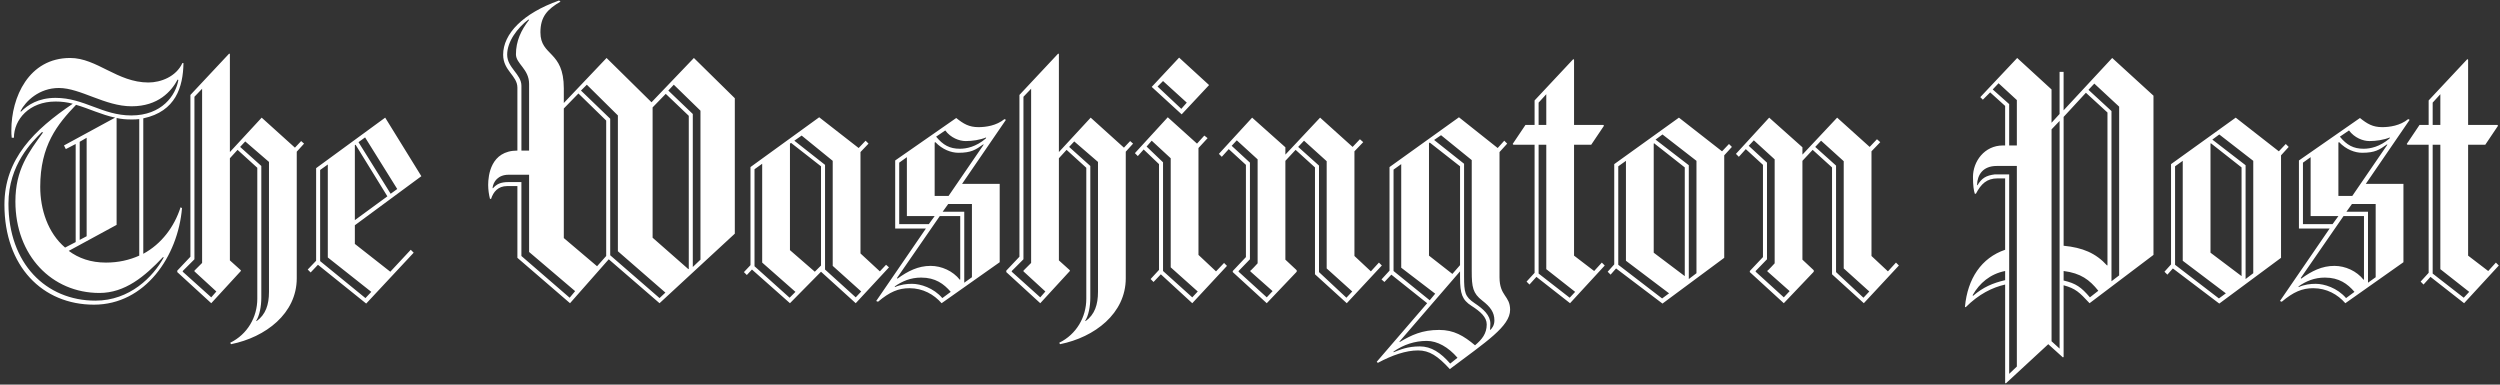 <svg xmlns="http://www.w3.org/2000/svg" fill="none" viewBox="0 0 403 62" height="62" width="403">
<rect x="0" y="0" width="403" height="62" fill="#333333" stroke="none"/>
<g clip-path="url(#clip0_187_25)">
<path fill="white" d="M23.097 19.081V40.912C26.042 39.319 28.104 36.546 29.105 33.418L29.341 33.538C28.692 41.326 23.391 49.113 15.145 49.113C6.84 49.113 0.714 42.918 0.714 33.005C0.714 25.572 5.544 20.91 11.729 16.72C10.825 16.483 9.894 16.364 8.96 16.366C4.718 16.366 2.245 19.257 2.245 22.208H1.89C1.831 21.795 1.831 21.382 1.831 20.969C1.831 15.718 4.6 9.345 11.315 9.345C15.615 9.345 18.914 13.298 23.92 13.298C25.923 13.298 28.397 12.354 29.398 10.171H29.575C29.516 14.007 28.34 17.961 23.097 19.081ZM26.277 41.443C23.332 44.57 20.152 47.225 16.029 47.225C8.372 47.225 2.482 41.207 2.482 32.475C2.482 27.342 4.602 24.569 6.958 21.323H6.722C5.249 22.798 1.362 26.515 1.362 32.828C1.362 42.505 7.429 48.464 15.381 48.464C20.918 48.464 24.687 44.63 26.396 41.503L26.277 41.443ZM28.633 12.827C27.632 14.715 25.512 17.134 21.212 17.134C16.912 17.134 12.966 14.184 9.49 14.184C6.309 14.184 4.13 16.308 3.305 17.901L3.365 18.019C4.483 16.899 6.191 15.777 8.96 15.777C13.554 15.777 16.5 18.61 21.153 18.61C26.101 18.61 28.339 15.364 28.751 12.887L28.633 12.827ZM12.258 16.898C9.254 20.026 6.485 23.448 6.485 30.115C6.485 33.772 7.722 37.549 10.491 39.909L12.199 39.023V23.21L10.609 24.036L10.314 23.446L18.561 18.961C16.323 18.491 14.32 17.487 12.258 16.897V16.898ZM22.448 19.199C22.036 19.257 21.624 19.257 21.153 19.257C20.328 19.257 19.563 19.199 18.797 19.021V36.25L11.08 40.442C12.67 41.622 14.614 42.329 17.088 42.329C19.091 42.329 20.858 41.916 22.448 41.208V19.199ZM13.967 22.209L12.847 22.857V38.671L13.967 38.081V22.209ZM47.836 24.45V44.865C47.836 50.529 42.829 54.365 37.234 55.485L37.116 55.249C39.885 53.892 41.476 51.119 41.476 48.169V27.046L38.295 24.156L37.058 25.512V41.974L38.825 43.567V43.686L34.054 48.878L28.576 43.863V43.626L30.696 41.384V15.305L36.94 8.64L37.058 8.698V24.51L42.183 18.964L47.543 23.803L48.543 22.74L49.015 23.154L47.836 24.45ZM31.343 43.744V43.626L32.58 42.386V14.303L31.343 15.6V41.796L29.458 43.685V43.802L34.052 47.932L34.876 46.988L31.343 43.744ZM43.36 26.102L39.532 22.798L38.707 23.683L42.124 26.753V47.993C42.124 49.409 41.829 50.883 41.299 51.71L41.359 51.769C42.831 50.706 43.361 49.113 43.361 47.049L43.36 26.102ZM57.202 36.31V39.318L62.915 43.803L66.214 40.263L66.686 40.734L59.029 48.935L51.253 42.681L50.076 43.921L49.604 43.449L50.959 42.033V27.105L62.092 18.963L67.923 28.403L57.202 36.31ZM52.842 41.503V26.515L51.606 27.401V42.093L58.91 48.052L59.853 47.049L52.842 41.503ZM57.32 23.329L57.202 23.389V35.484L62.444 31.649L57.32 23.329ZM58.851 22.149L57.791 22.916L62.975 31.236L64.035 30.468L58.851 22.149ZM106.318 48.877L98.13 41.797L91.887 48.877L83.404 41.56V29.996H81.755C80.282 29.996 79.517 30.941 79.163 32.061H78.986C78.798 31.328 78.699 30.576 78.692 29.819C78.692 28.285 79.105 24.273 83.404 24.273V14.125C83.404 12.178 81.107 11.411 81.107 8.815C81.107 5.452 84.287 2.148 90.12 0.081L90.356 0.258C88.236 1.498 87.116 2.678 87.116 5.215C87.116 9.11 90.886 8.106 90.886 14.242V16.602L97.778 9.345L105.023 16.485L111.856 9.345L118.452 15.835V37.666L106.318 48.877ZM85.29 40.617V28.168H81.99C80.282 28.168 79.517 29.288 79.399 30.292L79.457 30.352C80.047 29.702 80.636 29.349 81.99 29.349H84.051V41.267L91.827 47.994L92.71 46.931L85.29 40.617ZM85.29 13.534C85.29 11.116 83.17 10.289 83.17 8.756C83.17 6.631 83.994 4.862 85.29 3.21L85.172 3.151C83.405 4.509 81.756 6.692 81.756 8.815C81.756 10.94 84.053 11.942 84.053 13.831V24.274H85.29V13.534ZM97.718 19.435L93.242 15.069L90.886 17.488V38.374L96.246 42.918L97.718 41.265V19.435ZM99.603 40.5V18.61L94.596 13.654L93.654 14.598L98.366 19.141V41.149L106.318 48.052L107.261 47.166L99.603 40.5ZM111.03 18.67L107.32 15.128L105.2 17.312V38.317L110.972 43.39L111.03 43.332V18.668V18.67ZM112.915 17.843L108.615 13.654L107.732 14.598L111.678 18.374V43.037L112.915 41.857V17.842V17.843ZM137.944 48.877L132.348 43.803L127.341 48.877L121.215 43.449L120.39 44.333L119.919 43.862L120.979 42.741V26.929L132.053 18.904L138.415 23.861L139.535 22.681L140.006 23.153L138.71 24.51V40.854L141.832 43.744L142.833 42.682L143.304 43.095L137.944 48.877ZM122.864 42.328V26.398L121.628 27.282V42.918L127.283 47.993L128.225 47.049L122.865 42.329L122.864 42.328ZM132.348 26.811L127.518 23.034L127.341 23.153V40.322L131.347 43.802L132.347 42.8V26.81L132.348 26.811ZM134.233 42.859V25.926L129.226 21.854L128.049 22.68L132.996 26.574V43.45L137.944 47.934L138.828 46.989L134.233 42.859ZM155.084 29.642H161.151V42.27L151.786 48.878C150.549 47.462 148.781 46.459 146.602 46.459C144.835 46.459 143.421 47.049 141.537 48.642L141.242 48.524L149.254 36.842H144.305V25.866L154.143 19.022C155.32 19.966 156.203 20.496 157.736 20.496C158.914 20.496 160.622 20.26 161.918 19.199L162.154 19.317L155.084 29.642ZM148.488 44.747C146.779 44.747 145.425 45.337 144.246 46.163V46.281C145.189 45.868 146.131 45.751 147.015 45.751C148.369 45.751 150.49 46.4 151.904 48.052L153.259 47.049C152.139 45.75 150.785 44.747 148.488 44.747ZM154.789 34.834H151.491L144.599 44.807L144.658 44.925C146.366 43.685 148.015 42.86 150.018 42.86C151.785 42.86 153.611 43.686 154.73 45.102L154.79 45.043L154.789 34.834ZM146.189 34.834V25.336L144.953 26.221V36.133H149.723L150.666 34.835H146.19L146.189 34.834ZM158.501 23.27C157.264 24.156 156.557 24.627 154.495 24.627C153.317 24.627 151.903 24.097 150.785 22.916L150.667 22.976V31.589H152.905L158.56 23.329L158.5 23.269L158.501 23.27ZM155.674 22.739C154.614 22.739 153.259 22.209 152.374 21.029L150.902 22.031C152.022 23.388 153.082 23.978 154.73 23.978C155.79 23.978 157.322 23.682 158.913 22.325L158.971 22.149C157.971 22.563 156.734 22.739 155.674 22.739ZM156.674 32.889H152.846L151.962 34.127H155.438V45.573L156.675 44.688V32.888L156.674 32.889ZM181.473 24.45V44.865C181.473 50.529 176.466 54.365 170.87 55.485L170.753 55.249C173.522 53.892 175.112 51.119 175.112 48.169V27.046L171.932 24.156L170.694 25.512V41.974L172.461 43.567V43.686L167.691 48.878L162.213 43.863V43.626L164.333 41.384V15.305L170.577 8.639L170.694 8.697V24.51L175.819 18.964L181.179 23.803L182.18 22.74L182.652 23.154L181.472 24.45H181.473ZM164.98 43.744V43.626L166.217 42.386V14.303L164.98 15.6V41.796L163.095 43.685V43.803L167.689 47.933L168.513 46.988L164.98 43.744ZM176.996 26.102L173.167 22.798L172.343 23.683L175.759 26.753V47.993C175.759 49.409 175.465 50.883 174.935 51.71L174.995 51.769C176.467 50.706 176.997 49.113 176.997 47.049L176.996 26.102ZM192.194 48.877L187.128 44.216L185.949 45.455L185.477 44.982L186.833 43.508V26.457L184.359 24.097L183.416 25.159L182.945 24.687L188.245 18.904L192.958 23.153L194.136 21.855L194.666 22.268L193.194 23.861V41.091L196.022 43.745L197.318 42.387L197.788 42.86L192.194 48.877ZM188.718 43.095V25.512L185.655 22.68L184.831 23.625L187.481 26.162V43.686L192.194 47.933L193.077 46.989L188.718 43.095ZM190.485 18.433L185.655 14.008L190.073 9.288L194.903 13.712L190.485 18.432V18.433ZM187.481 13.063L186.598 13.948L190.426 17.547L191.309 16.544L187.481 13.063ZM217.1 48.877L211.975 44.216V26.988L208.853 24.156L207.203 25.926V41.856L209.03 43.566V43.803L204.2 48.877L198.722 43.862V43.685L200.842 41.443V26.574L198.074 24.037L196.954 25.276L196.484 24.804L201.844 18.963L207.204 23.743V24.923L212.8 18.963L218.041 23.683L219.22 22.444L219.75 22.916L218.336 24.391V41.265L220.986 43.743L222.283 42.327L222.753 42.799L217.1 48.877ZM201.55 43.744V43.626C201.55 43.744 202.728 42.446 202.728 42.446V25.688L199.37 22.62L198.545 23.505L201.49 26.219V41.795L199.664 43.684V43.802L204.2 47.932L205.142 46.929L201.55 43.744ZM213.86 43.272V25.985L210.208 22.68L209.266 23.683L212.623 26.692V43.862L217.04 47.992L217.983 46.988L213.86 43.272ZM233.71 59.497C231.768 57.373 230.412 56.488 228.586 56.488C226.643 56.488 224.404 57.256 222.107 58.494L221.93 58.318L230.059 48.878L224.286 44.276L223.167 45.456L222.697 45.043L223.991 43.627V26.93L235.183 18.905L241.427 23.862L242.487 22.682L242.959 23.154L241.722 24.511V44.691C241.722 47.758 243.429 47.641 243.429 49.941C243.429 52.595 239.6 55.072 233.71 59.497ZM225.877 43.154V26.457L224.64 27.342V43.686L230.47 48.406L231.355 47.343L225.877 43.154ZM230 54.954C228.056 54.954 226.288 55.544 224.64 56.665V56.784C225.7 56.371 226.878 55.84 228.88 55.84C230.707 55.84 232.238 56.842 233.77 58.613L234.948 57.669C233.475 55.959 231.708 54.955 230 54.955V54.954ZM237.186 49.29C235.714 48.346 235.36 47.343 235.36 44.806V43.743L225.582 55.071L225.641 55.13C227.525 54.01 229.234 53.184 232.003 53.184C234.359 53.184 235.949 54.127 237.775 55.662C238.895 54.718 239.66 53.774 239.66 52.299C239.66 51.119 238.658 50.234 237.186 49.29ZM235.36 26.81L230.47 22.976L230.352 23.094V41.207L234.123 44.157L235.36 42.741V26.811V26.81ZM238.953 48.464C237.421 47.284 237.244 46.281 237.244 43.744V25.808L232.296 21.796L231.178 22.563L236.008 26.397V44.57C236.008 47.107 236.126 47.816 237.716 48.877C239.13 49.821 240.248 50.824 240.248 52.181C240.248 52.534 240.19 53.125 240.19 53.125L240.248 53.184C240.543 52.888 240.897 52.417 240.897 51.649C240.897 50.352 240.249 49.467 238.953 48.464ZM253.09 48.877L247.67 44.629L246.552 45.868L246.081 45.395L247.376 43.98V23.33H243.959L243.841 23.211L245.903 20.142H247.375V16.19L253.619 9.523L253.737 9.642V20.143H258.449L258.568 20.262L256.506 23.33H253.736V41.208L256.977 43.687L258.214 42.329L258.685 42.801L253.09 48.877ZM249.261 15.187L248.024 16.544V20.144H249.261V15.187ZM249.261 43.39V23.33H248.024V44.098L253.031 47.993L253.914 47.049L249.261 43.39ZM277.946 25.04V41.56L267.992 48.936L260.51 43.272L259.627 44.275L259.156 43.803L260.216 42.623V26.457L270.643 18.963L277.593 24.392L278.711 23.212L279.183 23.683L277.946 25.04ZM262.102 42.033V25.926L260.865 26.811V42.682L267.933 48.11L269.053 47.285L262.102 42.033ZM271.585 26.988L266.637 23.093L266.579 23.153V40.734L271.585 44.51V26.988ZM273.471 25.926L267.992 21.676L266.874 22.503L272.234 26.633V44.983L273.471 44.04V25.926ZM300.448 48.876L295.323 44.216V26.988L292.201 24.156L290.551 25.926V41.856L292.378 43.566V43.803L287.548 48.877L282.07 43.862V43.685L284.19 41.443V26.574L281.422 24.037L280.302 25.276L279.832 24.804L285.192 18.963L290.552 23.743V24.923L296.148 18.963L301.39 23.683L302.568 22.444L303.098 22.916L301.684 24.391V41.265L304.334 43.743L305.631 42.327L306.101 42.799L300.448 48.876ZM284.897 43.744V43.626C284.897 43.744 286.075 42.446 286.075 42.446V25.688L282.718 22.62L281.894 23.505L284.839 26.219V41.795L283.013 43.684V43.802L287.549 47.932L288.491 46.929L284.897 43.744ZM297.207 43.272V25.985L293.557 22.68L292.614 23.683L295.971 26.692V43.862L300.388 47.992L301.331 46.988L297.208 43.272H297.207ZM336.837 48.877C335.187 47.107 334.599 46.517 332.654 45.986V57.55L332.536 57.609L330.18 55.484L323.347 61.797L323.229 61.739V45.868C321.167 46.34 318.988 47.402 316.867 49.525L316.749 49.467C317.162 44.924 319.399 41.561 323.228 40.263V28.757H321.991C320.283 28.757 319.341 29.642 318.516 31.235H318.34C318.163 30.705 318.044 29.878 318.044 28.522C318.044 26.043 319.871 23.448 322.875 23.448H323.228V17.075L320.813 14.892L319.635 16.072L319.222 15.659L325.172 9.346L330.708 14.42V19.79L332.004 18.373V11.588H332.652V17.783L340.485 9.345L347.141 15.423V41.089L336.837 48.877ZM323.23 43.685C320.816 44.156 319.108 45.632 317.989 47.579L318.047 47.697C319.697 46.281 321.227 45.633 323.23 45.16V43.685ZM325.116 26.752H321.876C319.637 26.752 318.754 28.168 318.696 29.82L318.754 29.879C319.461 28.699 320.167 28.286 321.581 28.109H323.879V60.265L325.116 59.085V26.752ZM325.116 16.131L322.17 13.418L321.228 14.42L323.878 16.78V23.447H325.116V16.13V16.131ZM332.008 19.494L330.712 20.851V55.014L332.008 56.194V19.494ZM339.724 18.137L336.248 14.951L332.655 18.846V39.614C335.718 39.91 337.838 40.794 339.665 42.8L339.724 42.741V18.137ZM332.655 43.685V45.219C334.658 45.691 335.482 46.281 336.895 47.933L338.251 46.871C336.837 45.101 335.423 44.04 332.655 43.685ZM341.608 17.194L337.603 13.476L336.66 14.479L340.371 17.901V45.337L341.608 44.393V17.194ZM367.702 25.041V41.561L357.746 48.936L350.266 43.272L349.382 44.275L348.911 43.803L349.971 42.623V26.457L360.398 18.963L367.348 24.392L368.466 23.212L368.938 23.683L367.702 25.041ZM351.857 42.033V25.926L350.62 26.811V42.682L357.688 48.11L358.808 47.285L351.857 42.033ZM361.34 26.988L356.393 23.093L356.333 23.153V40.734L361.34 44.51V26.988ZM363.226 25.926L357.747 21.676L356.629 22.503L361.989 26.633V44.983L363.226 44.04V25.926ZM381.366 29.642H387.434V42.27L378.069 48.878C376.832 47.462 375.065 46.459 372.886 46.459C371.119 46.459 369.706 47.049 367.82 48.642L367.526 48.524L375.536 36.842H370.588V25.866L380.425 19.022C381.604 19.966 382.486 20.496 384.018 20.496C385.197 20.496 386.904 20.26 388.2 19.199L388.436 19.317L381.366 29.642ZM374.77 44.747C373.062 44.747 371.707 45.337 370.53 46.163V46.281C371.472 45.868 372.414 45.751 373.298 45.751C374.653 45.751 376.773 46.4 378.186 48.052L379.542 47.049C378.423 45.75 377.068 44.747 374.77 44.747ZM381.073 34.834H377.775L370.884 44.807L370.942 44.925C372.65 43.685 374.299 42.86 376.302 42.86C378.069 42.86 379.895 43.686 381.014 45.102L381.073 45.043V34.834ZM372.473 34.834V25.336L371.236 26.221V36.133H376.006L376.949 34.835L372.473 34.834ZM384.784 23.27C383.546 24.156 382.84 24.627 380.778 24.627C379.599 24.627 378.185 24.097 377.067 22.916L376.949 22.976V31.589H379.186L384.841 23.329L384.784 23.269V23.27ZM381.956 22.739C380.896 22.739 379.542 22.209 378.658 21.029L377.185 22.031C378.305 23.388 379.365 23.978 381.015 23.978C382.075 23.978 383.606 23.682 385.197 22.325L385.255 22.149C384.254 22.563 383.017 22.739 381.956 22.739ZM382.958 32.889H379.13L378.246 34.127H381.721V45.573L382.958 44.688V32.889ZM397.213 48.877L391.793 44.629L390.674 45.868L390.204 45.395L391.498 43.98V23.33H388.082L387.965 23.211L390.025 20.142H391.498V16.19L397.742 9.523L397.86 9.642V20.143H402.572L402.69 20.262L400.628 23.33H397.86V41.208L401.1 43.687L402.337 42.329L402.807 42.801L397.213 48.877ZM393.383 15.187L392.147 16.544V20.144H393.384V15.187H393.383ZM393.383 43.39V23.33H392.147V44.098L397.153 47.993L398.037 47.049L393.384 43.39H393.383Z"></path>
</g>
<defs>
<clipPath id="clip0_187_25">
<rect fill="white" height="62" width="403"></rect>
</clipPath>
</defs>
</svg>
